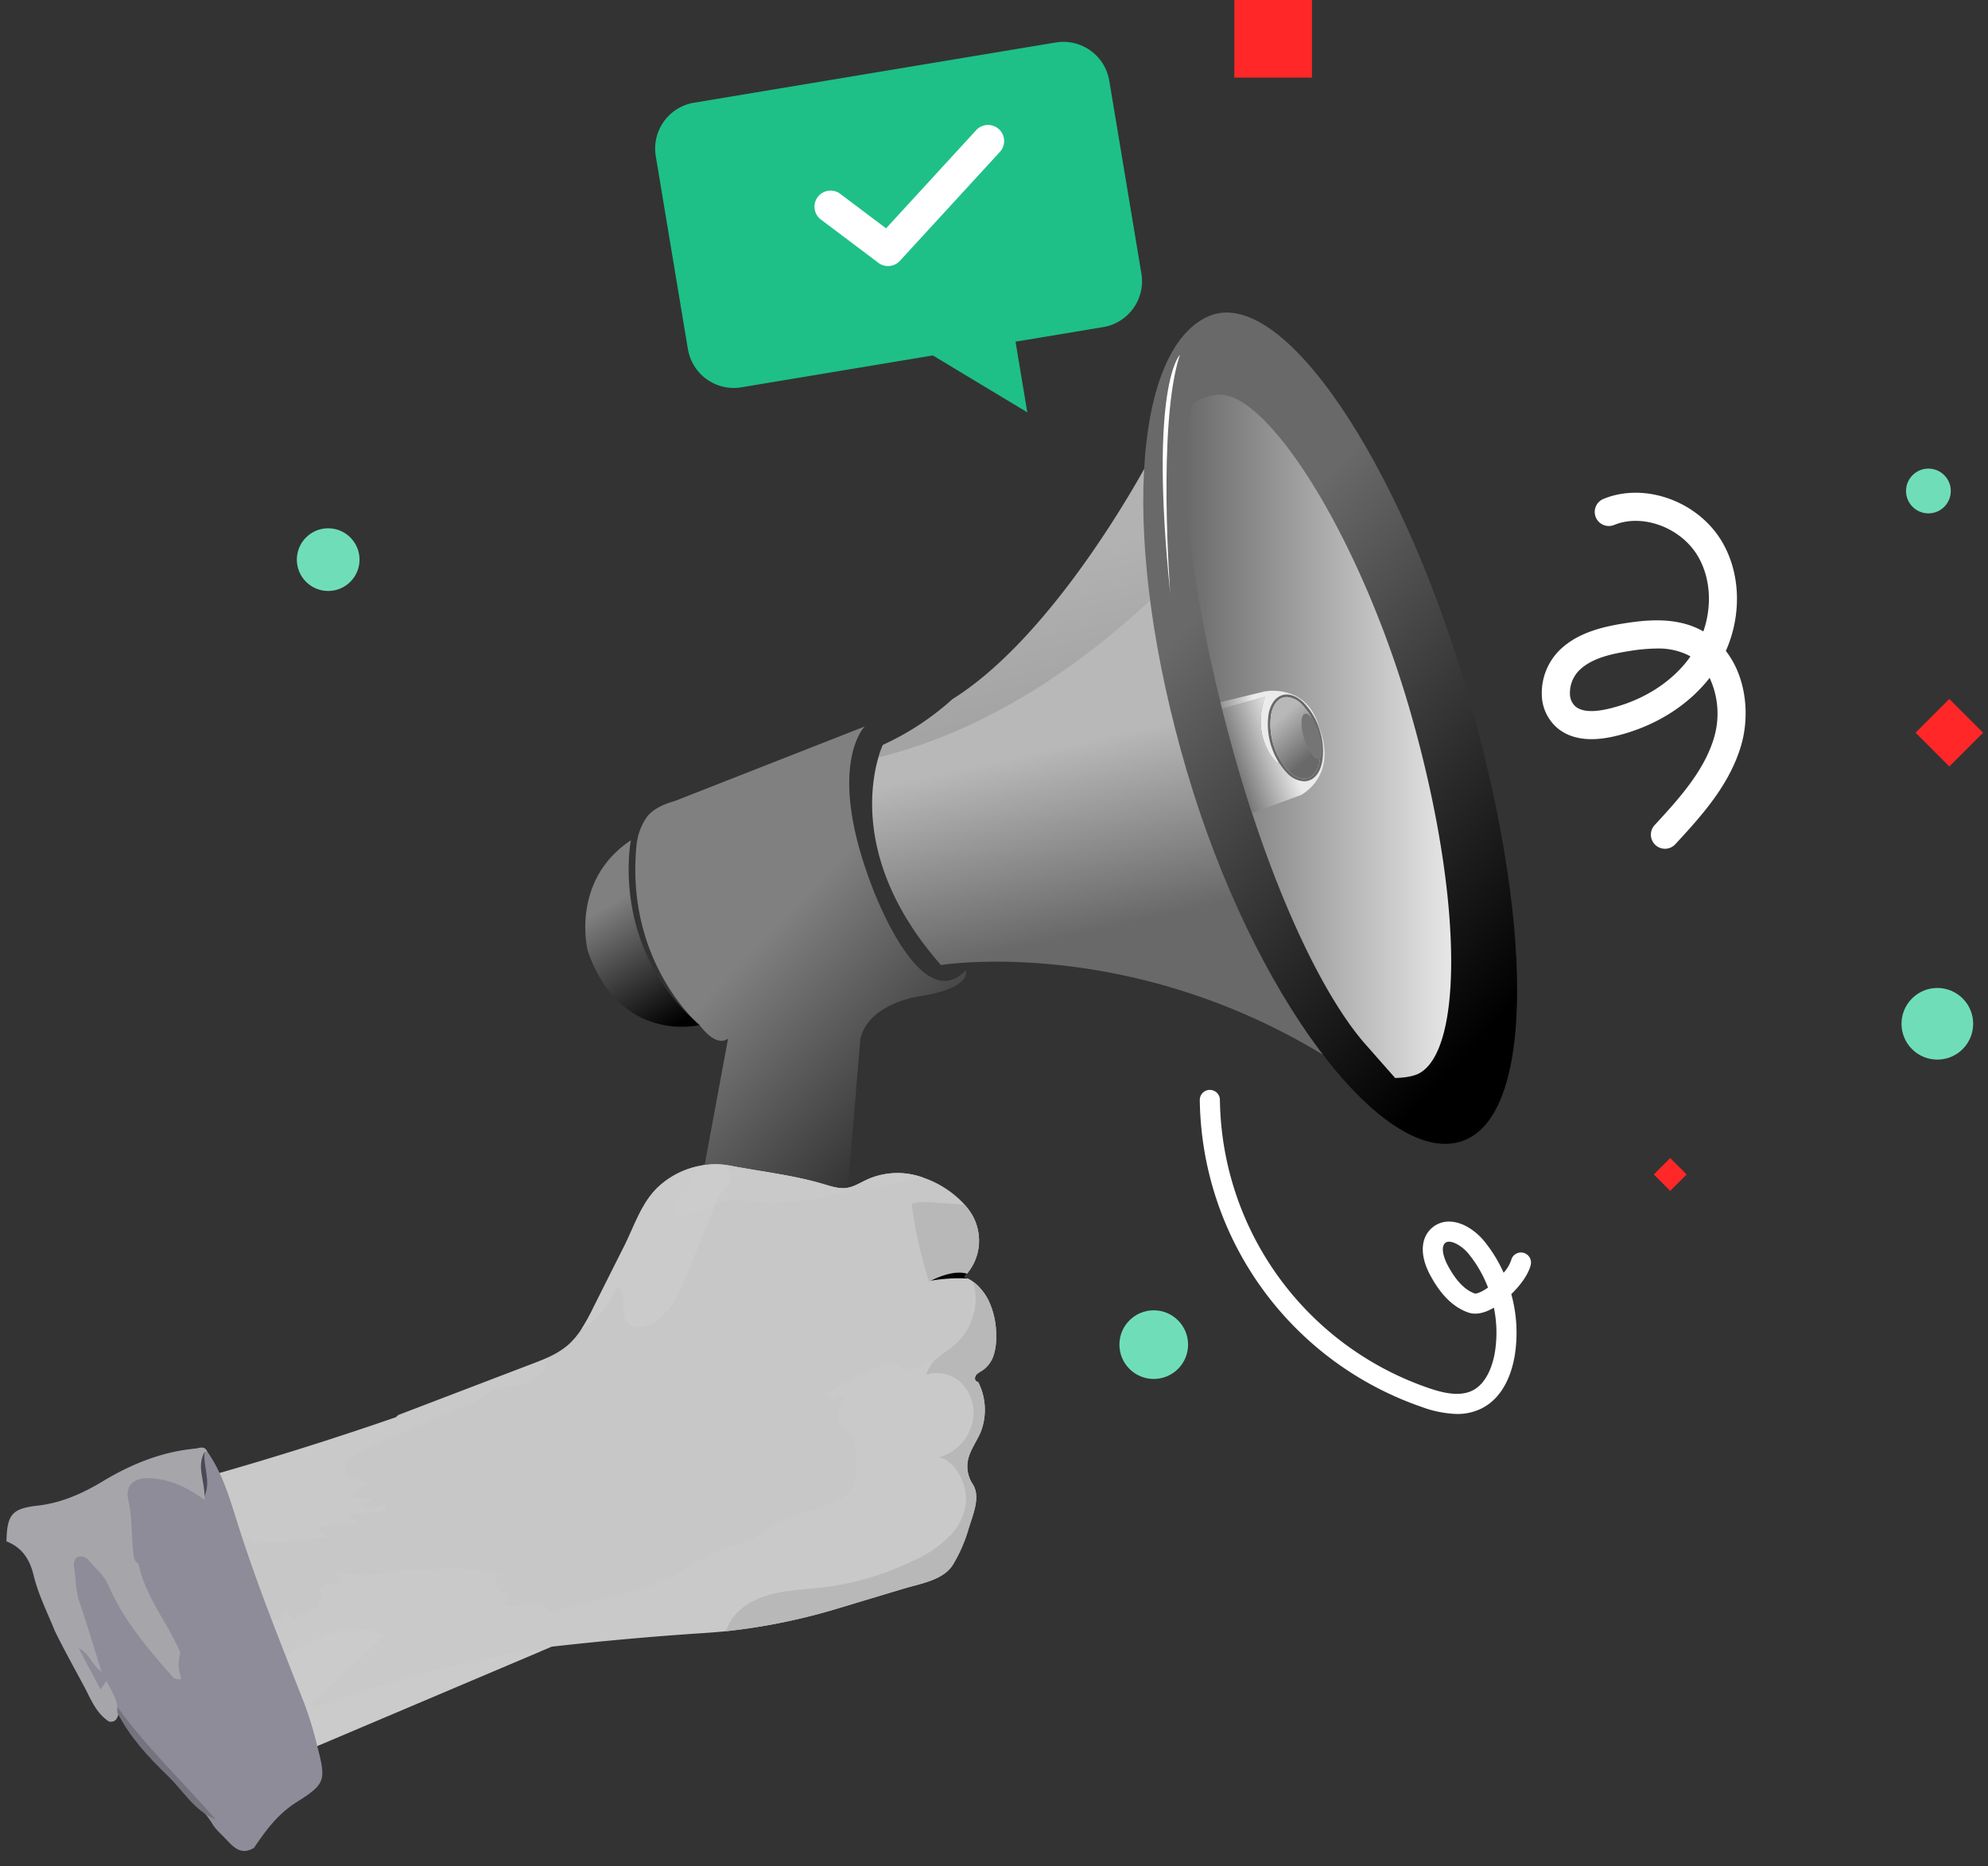<svg xmlns="http://www.w3.org/2000/svg" xmlns:xlink="http://www.w3.org/1999/xlink" width="620.505" height="582.573" viewBox="0 0 620.505 582.573">
  <rect x="0" y="0" width="620.505" height="582.573" fill="#333333" stroke="none"/>
  <defs>
    <linearGradient id="linear-gradient" x1="0.497" y1="0.782" x2="0.442" y2="0.47" gradientUnits="objectBoundingBox">
      <stop offset="0" stop-color="#696969"/>
      <stop offset="0.988" stop-color="#b8b8b8"/>
    </linearGradient>
    <linearGradient id="linear-gradient-2" x1="0.557" y1="0.831" x2="0.439" y2="0.323" gradientUnits="objectBoundingBox">
      <stop offset="0"/>
      <stop offset="0.988" stop-color="gray"/>
    </linearGradient>
    <linearGradient id="linear-gradient-3" x1="0.722" y1="0.954" x2="0.371" y2="0.267" gradientUnits="objectBoundingBox">
      <stop offset="0"/>
      <stop offset="0.988" stop-color="#696969"/>
    </linearGradient>
    <linearGradient id="linear-gradient-4" y1="0.5" x2="1" y2="0.5" gradientUnits="objectBoundingBox">
      <stop offset="0" stop-color="#696969"/>
      <stop offset="0.988" stop-color="#ebebeb"/>
    </linearGradient>
    <linearGradient id="linear-gradient-5" x1="-0.12" y1="0.663" x2="0.53" y2="0.532" xlink:href="#linear-gradient-4"/>
    <linearGradient id="linear-gradient-6" x1="0.05" y1="0.594" x2="0.557" y2="0.414" xlink:href="#linear-gradient-4"/>
    <linearGradient id="linear-gradient-7" x1="0.666" y1="0.805" x2="0.325" y2="0.179" xlink:href="#linear-gradient"/>
    <linearGradient id="linear-gradient-8" x1="0.691" y1="0.933" x2="0.37" y2="0.296" xlink:href="#linear-gradient-2"/>
    <linearGradient id="linear-gradient-9" x1="0.586" y1="0.992" x2="0.325" y2="0.297" xlink:href="#linear-gradient-2"/>
    <linearGradient id="linear-gradient-10" x1="-6.036" y1="2.403" x2="-6.025" y2="2.639" gradientUnits="objectBoundingBox">
      <stop offset="0" stop-color="#c9c9c9"/>
      <stop offset="0.993" stop-color="#aaa"/>
    </linearGradient>
    <linearGradient id="linear-gradient-11" x1="-102.576" y1="19.367" x2="-102.146" y2="19.012" gradientUnits="objectBoundingBox">
      <stop offset="0" stop-color="#262626"/>
      <stop offset="0.988" stop-color="#b8b8b8"/>
    </linearGradient>
    <linearGradient id="linear-gradient-12" x1="-43.099" y1="8.235" x2="-41.875" y2="9.326" gradientUnits="objectBoundingBox">
      <stop offset="0" stop-color="#8a8a8a"/>
      <stop offset="0.988" stop-color="#cfcfcf"/>
    </linearGradient>
    <linearGradient id="linear-gradient-13" x1="-24.48" y1="4.774" x2="-24.334" y2="4.683" gradientUnits="objectBoundingBox">
      <stop offset="0" stop-color="#707070"/>
      <stop offset="0.988" stop-color="#b8b8b8"/>
    </linearGradient>
    <linearGradient id="linear-gradient-14" x1="-13.534" y1="7.725" x2="-13.59" y2="6.689" gradientUnits="objectBoundingBox">
      <stop offset="0" stop-color="#525252"/>
      <stop offset="0.988" stop-color="#cfcfcf"/>
    </linearGradient>
  </defs>
  <g id="_337786206_82dfcca7-615b-4aba-b0a4-f3aed2e7e71c" data-name="337786206_82dfcca7-615b-4aba-b0a4-f3aed2e7e71c" transform="translate(-1047.837 -516)">
    <g id="Group_113687" data-name="Group 113687" transform="translate(1036.425 516)">
      <g id="Group_113683" data-name="Group 113683" transform="translate(0 97.563)">
        <g id="Group_113679" data-name="Group 113679" transform="translate(194.091)">
          <path id="Path_136141" data-name="Path 136141" d="M1733.489,983c-63.066-40.455-123.452-30.635-123.452-30.635-26.1-29.626-22.279-55.347-19.53-64.83a28.374,28.374,0,0,1,1.383-3.892,84.9,84.9,0,0,0,21.714-14.276c27.345-17.089,51.48-57.018,59.259-70.79,1.7-3.014,2.621-4.773,2.621-4.773q-.018,3.258.048,6.513a271.845,271.845,0,0,0,3.11,35C1690.693,914.517,1733.1,982.385,1733.489,983Z" transform="translate(-1499.014 -748.661)" fill="url(#linear-gradient)"/>
          <path id="Path_136142" data-name="Path 136142" d="M1680.5,839.842c-18.544,18.035-49.628,42.751-88.135,52.213a28.37,28.37,0,0,1,1.383-3.892,84.9,84.9,0,0,0,21.714-14.276c27.345-17.089,51.48-57.018,59.259-70.79l2.669,1.739A271.677,271.677,0,0,0,1680.5,839.842Z" transform="translate(-1500.868 -753.179)" opacity="0.11" fill="url(#linear-gradient-2)"/>
          <g id="Group_113678" data-name="Group 113678" transform="translate(174.161)">
            <path id="Path_136143" data-name="Path 136143" d="M1854.108,823.34c20.875,70.945,22.113,134.383-1.979,141.472s-64.389-44.856-85.265-115.8-16.921-131.36,6.679-141.871C1796.484,696.922,1833.232,752.395,1854.108,823.34Z" transform="translate(-1753.288 -705.923)" fill="url(#linear-gradient-3)"/>
            <g id="Group_113677" data-name="Group 113677" transform="translate(6.073 13.215)">
              <path id="Path_136144" data-name="Path 136144" d="M1852.115,967.665c-2.677,1.487-7.587,1.487-7.587,1.487l-8.917-10.124c-11.618-12.965-24.784-39.132-35.729-72.581q-2.447-7.449-4.721-15.362c-1.868-6.484-3.587-12.921-5.15-19.249-7.2-29.145-11.09-55.913-10.733-73.747.12-6.1,1.587-18.74,1.587-18.74a12.66,12.66,0,0,1,6.993-3.246c15.009-4.272,45.444,42.583,61.652,99.509S1865.754,960.086,1852.115,967.665Z" transform="translate(-1771.989 -743.409)" fill="url(#linear-gradient-4)"/>
              <path id="Path_136145" data-name="Path 136145" d="M1824.007,937.563l-1.375.846-4.465,20.127s-8.625-7.338-4.064-20.824l-13.406,3.647h0q-.253-1.01-.5-2.016l13.615-3.314A16.017,16.017,0,0,1,1824.007,937.563Z" transform="translate(-1782.171 -830.916)" fill="url(#linear-gradient-5)"/>
              <path id="Path_136146" data-name="Path 136146" d="M1825.984,969.947l-15.442,5.7q-2.447-7.449-4.721-15.362c-1.671-5.795-3.222-11.555-4.645-17.234l13.406-3.647c-4.561,13.486,4.064,20.824,4.064,20.824l4.465-20.127,1.375-.846c2.9,1.6,5.651,4.577,7.053,9.967C1831.539,949.223,1837.687,962.509,1825.984,969.947Z" transform="translate(-1782.65 -832.608)" fill="url(#linear-gradient-6)"/>
              <path id="Path_136147" data-name="Path 136147" d="M1845.124,949.268a20.419,20.419,0,0,0-5.046-8.681c-2.228-2.132-4.6-2.954-6.669-2.313s-3.571,2.649-4.212,5.667a22.278,22.278,0,0,0,5.767,18.7,7.865,7.865,0,0,0,5.254,2.525,4.868,4.868,0,0,0,1.419-.212c2.072-.641,3.567-2.653,4.208-5.671A20.428,20.428,0,0,0,1845.124,949.268Zm-.064,9.847c-.577,2.717-1.875,4.521-3.659,5.07s-3.875-.2-5.883-2.128a21.473,21.473,0,0,1-5.535-17.947c.577-2.721,1.88-4.521,3.663-5.07a3.888,3.888,0,0,1,1.178-.176,7.1,7.1,0,0,1,4.7,2.3,21.487,21.487,0,0,1,5.535,17.951Z" transform="translate(-1796.115 -832.028)" fill="#686868"/>
              <path id="Path_136148" data-name="Path 136148" d="M1845.819,959.874c-.577,2.717-1.875,4.521-3.659,5.07s-3.875-.2-5.883-2.128a21.473,21.473,0,0,1-5.535-17.947c.577-2.721,1.88-4.521,3.663-5.07a3.889,3.889,0,0,1,1.178-.176,7.1,7.1,0,0,1,4.7,2.3,21.488,21.488,0,0,1,5.535,17.951Z" transform="translate(-1796.874 -832.786)" fill="url(#linear-gradient-7)"/>
              <path id="Path_136149" data-name="Path 136149" d="M1855.057,956.055c1.2,3.9,1.106,7.386-.215,7.794s-3.365-2.422-4.567-6.319-1.106-7.386.215-7.794S1853.855,952.158,1855.057,956.055Z" transform="translate(-1806.117 -837.686)" fill="#757575"/>
              <path id="Path_136150" data-name="Path 136150" d="M1770.467,731.649s-9.718,9.321-2.975,74.768C1767.492,806.417,1763.328,753.266,1770.467,731.649Z" transform="translate(-1765.111 -731.649)" fill="#fff"/>
            </g>
          </g>
          <path id="Path_136151" data-name="Path 136151" d="M1516.259,957.5s-.08.078-.218.242c-1.572,1.855-10.737,14.681,2.2,48.942,0,0,15.072,42.045,29.55,26.972,0,0,2.38,5.553-14.874,8.131,0,0-15.866,2.38-18.047,13.486l-5.751,69.215s-3.768,10.114,11.106,27.567a16.4,16.4,0,0,1,4.165,16.461s-2.975,13.089-16.461,13.684l-36.888,1.785-12.891-9.519s-8.33-2.083-4.091-14.056l19.56-105.533s-3.173,3.371-8.924-4.165c0,0-23.4-19.634-19.634-56.522a18.781,18.781,0,0,1,3.074-8.23s1.785-3.272,8.726-5.156Z" transform="translate(-1429.036 -828.265)" fill="url(#linear-gradient-8)"/>
          <path id="Path_136152" data-name="Path 136152" d="M1428.494,1026.606s-6.743,33.517,21.419,57.712c0,0-24.791,6.148-34.9-23.2C1415.009,1061.114,1409.455,1039.3,1428.494,1026.606Z" transform="translate(-1414.255 -861.871)" fill="url(#linear-gradient-9)"/>
        </g>
        <g id="Group_113682" data-name="Group 113682" transform="translate(0 265.907)">
          <g id="Group_113680" data-name="Group 113680" transform="translate(32.327)">
            <path id="Path_136153" data-name="Path 136153" d="M1099.355,1332.446l40.007,88.869,108.125-45.836,3.141-1.326q23.878-2.709,47.846-4.279c2.208-.148,4.4-.325,6.592-.552a190.529,190.529,0,0,0,35.149-7.184q9.988-3.015,19.968-6.009c5.552-1.688,12.811-2.717,15.77-7.7a46.982,46.982,0,0,0,4.728-10.8c1.369-4.636,4-10.228,1.329-14.28a10.019,10.019,0,0,1-1.494-7.156c.577-3.222,2.673-5.929,3.983-8.934a19.07,19.07,0,0,0-.762-15.754,1.092,1.092,0,0,1-.982-1.162,1.968,1.968,0,0,1,.8-1.435,12.1,12.1,0,0,1,1.448-.934,9.169,9.169,0,0,0,3.626-4.947,18.735,18.735,0,0,0,.741-6.187,25.116,25.116,0,0,0-2.3-10.621,16.709,16.709,0,0,0-2.481-3.749,12.185,12.185,0,0,0-2.4-2.235,10.709,10.709,0,0,0-1.734-1.07,7.6,7.6,0,0,0-1.039-.467,4.126,4.126,0,0,0,.339-.382,5.469,5.469,0,0,0,.492-.592,15.991,15.991,0,0,0,3.678-8.514,16.227,16.227,0,0,0-2.289-10.253,20.529,20.529,0,0,0-2.117-2.785c-.254-.291-.523-.575-.786-.845a31.334,31.334,0,0,0-12.26-7.651c-.646-.22-1.285-.427-1.947-.6a23.1,23.1,0,0,0-15.633,1.343c-2.01.94-3.938,2.179-6.118,2.507-2.346.351-4.7-.407-6.979-1.089-9.625-2.9-19.506-3.931-29.373-5.836-.6-.118-1.2-.2-1.816-.275a26.4,26.4,0,0,0-21.158,7.321c-4.913,4.909-7.091,11.937-10.207,18.135q-4.8,9.54-9.584,19.089a64.984,64.984,0,0,1-3.69,6.686,23.7,23.7,0,0,1-4.354,5.133,25.966,25.966,0,0,1-6.374,3.857c-1.525.686-3.1,1.292-4.653,1.883q-20.92,7.989-41.861,16.006l-.7.669C1168.357,1314.183,1134,1324.148,1099.355,1332.446Z" transform="translate(-1099.355 -1223.56)" fill="url(#linear-gradient-10)"/>
            <path id="Path_136154" data-name="Path 136154" d="M1145.226,1372.757a6.192,6.192,0,0,1-1.128-4.112c.457-.276.9-.546,1.351-.837q-.138-.6-.275-1.2a8.248,8.248,0,0,0-.534-4.2q4.156,5.825,8.334,11.658a4.186,4.186,0,0,0,1.147-4.5c1.838.988,3.7,1.986,5.549,2.967a1.164,1.164,0,0,1,2.307.072c.01-.6.02-1.208.039-1.833a7.593,7.593,0,0,1,9.212.843,1.667,1.667,0,0,1-.365-1.987,1.688,1.688,0,0,1,1.867-.787,8.29,8.29,0,0,1,1.38.754,1.161,1.161,0,0,0,1.437-.136c-.142-.395-.306-.8-.448-1.191,1.065.173,2.137.361,3.217.526-.214-1.3-.412-2.6-.626-3.9,1.414.633,2.806,1.258,4.2,1.9-.04-.441-.1-.889-.155-1.323,1.4-.029,2.8-.044,4.213-.081-.868.109-1.021-1.444-.236-1.816a2.2,2.2,0,0,1,2.344.743,6.794,6.794,0,0,0,1.944,1.734c-.14-.625-.273-1.234-.413-1.859l1.129-.508a1.235,1.235,0,0,0,2.125.648,2.115,2.115,0,0,1,2.186-1.372c-.257-.414-.52-.842-.791-1.248.733.217,1.464.434,2.2.665a1.148,1.148,0,0,1,1.413-1.288c-.6-.384-1.213-.776-1.816-1.175.881-.079,1.762-.159,2.637-.253-.374-.361-.762-.715-1.143-1.09.542-.6-.274-1.745-1.021-1.444.955-1.012,1.9-2.038,2.859-3.05a2.946,2.946,0,0,0,4.172-.838c-.554-.879-1.124-1.751-1.692-2.623,1.1.21,2.191.442,3.291.652,6.9,1.389,14.153-.677,21.183-1.038,9.4-.474,18.97-.941,28.055,1.457a3.929,3.929,0,0,0-2.437,1.52c-.453.874.246,2.27,1.185,2.006.328-.095.6-.357.924-.416.348-.051.735.339.509.582-.416.487-.825.988-1.24,1.475,1.054.107,2.1.2,3.154.308-.322.3-.637.622-.937.933a1.715,1.715,0,0,1-1.012,2.412c.135.38.293.768.449,1.155,2.976-.282,6.126-.413,9.1-.709,1.083-.1,2.345-.157,3.1.63.331.345.515.791.869,1.108.708.633,1.8.44,2.726.219l15.11-3.682c2.624-.635,5.247-1.269,7.846-2,2.308-.669,4.59-1.4,6.847-2.218,2.384-1.479,5.531-1.89,7.916-3.369,1.616-.992,3.218-1.977,4.827-2.984,3.771-2.315,7.595-4.671,11.846-5.879a35.394,35.394,0,0,0,6.36-1.929,28.5,28.5,0,0,0,3.147-2.016c4.937-3.368,10.613-5.447,16.229-7.5,2.389-.882,5.355-1.459,7.606-2.648a11.159,11.159,0,0,0,5.29-5.325,16.6,16.6,0,0,0,.851-6.765c-.03-2.966-.13-6.165-1.882-8.568-.851-1.186-2.046-2.076-2.943-3.206a4.2,4.2,0,0,1-1.017-4.021,20.985,20.985,0,0,1,1.594-2.411c.445-.853.334-2.2-.6-2.464a2.062,2.062,0,0,0-1.595.453,2.532,2.532,0,0,1-1.562.563c-.558-.066-1.026-.79-.635-1.213-.546-.036-1.07-.065-1.6-.109a123.516,123.516,0,0,1,17.008-8.943c1.72-.721,3.663-1.42,5.351-.646.685.309,1.233.82,1.9,1.156,1.941.943,4.248.115,6.186-.828a56.439,56.439,0,0,0,11.531-7.518l.088-.04c.021.008.014-.007.014-.007,2.375-1.069,4.4-3.339,4.544-5.924a8.631,8.631,0,0,0-.073-1.73c-.135-1.279-.443-2.551-.462-3.847a5.314,5.314,0,0,1,1.233-3.605,2.939,2.939,0,0,1,1.4-.842c.105-.118.226-.243.325-.375a12.185,12.185,0,0,0-2.4-2.235,10.752,10.752,0,0,0-1.734-1.071,7.574,7.574,0,0,0-1.039-.467,4.168,4.168,0,0,0,.339-.382,5.469,5.469,0,0,0,.492-.592,15.991,15.991,0,0,0,3.678-8.514,16.228,16.228,0,0,0-2.289-10.253,20.585,20.585,0,0,0-2.117-2.785c-.254-.291-.523-.575-.786-.845a31.333,31.333,0,0,0-12.26-7.651c-.646-.22-1.285-.426-1.947-.6a23.1,23.1,0,0,0-15.633,1.343c-2.01.94-3.938,2.178-6.118,2.507-2.346.351-4.7-.407-6.979-1.09-9.626-2.9-19.506-3.931-29.373-5.836-.6-.118-1.2-.2-1.816-.275a26.4,26.4,0,0,0-21.158,7.321c-4.913,4.909-7.091,11.938-10.207,18.136q-4.8,9.54-9.584,19.089a65.021,65.021,0,0,1-3.69,6.686,23.7,23.7,0,0,1-4.354,5.133,25.978,25.978,0,0,1-6.374,3.857c.074,2.788-1.873,5.551-4.364,6.989-3,1.72-6.579,1.992-10.02,2.219-3.1.212-5.032,3.235-7.9,4.471q-4.909,2.078-9.835,4.2-4.208,1.815-8.429,3.6c-2.212.961-4.446,1.913-6.665,2.859-2.9,1.235-5.807,2.491-8.707,3.726a17.958,17.958,0,0,0-5.12,2.922,5.98,5.98,0,0,0-2.107,5.268c2.5,1.044,4.981,2.095,7.478,3.139-1.925.972-3.858,1.966-5.776,2.953-.3.894.714,1.741,1.661,1.809a19.741,19.741,0,0,0,2.8-.469c.946-.091,2.094.344,2.221,1.292-1.183.233-2.357.444-3.539.677a5.847,5.847,0,0,0,7.593-.4c.355.828.724,1.649,1.088,2.455q-6.319.65-12.667,1.313l.645,1.667a2.655,2.655,0,0,1,2.842,1.418,65.722,65.722,0,0,0-12.81.566,4.949,4.949,0,0,0,3.609,3.435c-2.506.229-5.019.443-7.517.651-5.329.46-10.6.857-15.934,1.3-1.922-2.273-5.23-2.688-8.2-2.636a46.045,46.045,0,0,0-20.369,5.079c1.87-.154,3.74-.308,5.589-.47-.327.253-.675.5-1.017.757,1.217.51,2.441,1.035,3.679,1.553-4.007.852-8.005,1.682-12.012,2.534.08,1.586.144,3.179.224,4.766-1.138.371-2.254.75-3.377,1.115.781.6,1.571,1.179,2.353,1.78-1.341-.119-3.095.018-3.5,1.311a2.466,2.466,0,0,0,.46,1.962,1.477,1.477,0,0,0-1.944.029,1.944,1.944,0,0,0-.043,2.294,5.723,5.723,0,0,0,1.828,1.592c-.527.043-1.075.078-1.617.128.315.74.623,1.5.945,2.255a1,1,0,0,1-1.245.014A7.455,7.455,0,0,0,1145.226,1372.757Z" transform="translate(-1118.217 -1223.56)" fill="silver" opacity="0.26"/>
            <path id="Path_136155" data-name="Path 136155" d="M1618.026,1271.41a15.427,15.427,0,0,1,1.83-.595,44.95,44.95,0,0,1,7.5-1.156c.658-.067,1.308-.148,1.966-.215a5.455,5.455,0,0,0,.492-.592,15.991,15.991,0,0,0,3.678-8.514,16.228,16.228,0,0,0-2.289-10.253,20.576,20.576,0,0,0-2.117-2.785c-.488-.027-.968-.076-1.456-.1-2.625-.193-5.258-.4-7.884-.594-2.41-.185-4.922-.359-7.193.47A138.969,138.969,0,0,0,1618.026,1271.41Z" transform="translate(-1348.924 -1234.689)" fill="url(#linear-gradient-11)"/>
            <path id="Path_136156" data-name="Path 136156" d="M1624.257,1291.923c.421-.084.856-.174,1.29-.228a52.71,52.71,0,0,1,10.172-.471l-.005-.051a7.577,7.577,0,0,0-1.039-.467,4.15,4.15,0,0,0,.34-.382,5.48,5.48,0,0,0,.492-.592C1631,1288.268,1624.257,1291.923,1624.257,1291.923Z" transform="translate(-1354.616 -1255.569)"/>
            <path id="Path_136157" data-name="Path 136157" d="M1468.53,1238.295c.42.816,1.537.948,2.461.885,5.55-.4,10.477-4.064,16.032-4.414a43.167,43.167,0,0,1,7.122.584,53.3,53.3,0,0,0,11.382-.134c5.131-.547,10.216-1.549,15.295-2.566q12.557-2.479,25.107-4.973c-.646-.22-1.285-.426-1.947-.6a23.1,23.1,0,0,0-15.633,1.343c-2.01.94-3.939,2.178-6.118,2.507-2.346.351-4.7-.407-6.979-1.09-9.626-2.9-19.506-3.931-29.373-5.836-.6-.118-1.2-.2-1.817-.275a25.519,25.519,0,0,0-7.473.279l-7.5,11.784C1468.623,1236.543,1468.117,1237.494,1468.53,1238.295Z" transform="translate(-1278.811 -1223.562)" fill="#c9c9c9"/>
            <path id="Path_136158" data-name="Path 136158" d="M1423.037,1261.8c1.754.921,2.143,3.232,2.119,5.217s-.212,4.151.99,5.725c1.721,2.258,5.29,1.921,7.791.583,5.738-3.076,8.593-9.58,11.055-15.626q4.2-10.353,8.421-20.734a19.242,19.242,0,0,1,2.407-4.874c.6-.745,1.605-1.251,2.071-2.1,1.033-1.858.078-4.408-1.241-6.282a26.143,26.143,0,0,0-21.158,7.321c-4.913,4.909-7.091,11.938-10.207,18.136q-4.8,9.54-9.584,19.089a65.021,65.021,0,0,1-3.69,6.686,18.74,18.74,0,0,0,1.966-1.273A26.243,26.243,0,0,0,1423.037,1261.8Z" transform="translate(-1251.4 -1223.555)" opacity="0.61" fill="url(#linear-gradient-12)"/>
            <path id="Path_136159" data-name="Path 136159" d="M1499.793,1404.039a190.553,190.553,0,0,0,35.148-7.184q9.988-3.015,19.968-6.009c5.552-1.688,12.811-2.717,15.77-7.7a46.977,46.977,0,0,0,4.728-10.8c1.369-4.636,4-10.228,1.329-14.28a10.017,10.017,0,0,1-1.493-7.156c.577-3.222,2.673-5.929,3.983-8.934a19.069,19.069,0,0,0-.762-15.754,1.093,1.093,0,0,1-.982-1.162,1.969,1.969,0,0,1,.8-1.435,12.093,12.093,0,0,1,1.448-.934,9.168,9.168,0,0,0,3.626-4.947,18.748,18.748,0,0,0,.741-6.187,25.114,25.114,0,0,0-2.3-10.621,16.721,16.721,0,0,0-2.481-3.749,12.185,12.185,0,0,0-2.4-2.235,18.718,18.718,0,0,1-.1,10.9,18.018,18.018,0,0,1-4.471,7.654s.007.015-.014.007a8.83,8.83,0,0,1-.832.815c-1.687,1.5-3.663,2.672-5.392,4.12a10.508,10.508,0,0,0-3.8,5.5,10.982,10.982,0,0,1,10.7,2.414,13.072,13.072,0,0,1,4.018,10.374,14.763,14.763,0,0,1-10.8,13.024c4.54.724,7.872,6.911,8.4,11.488s-1.473,9.143-4.527,12.581a36.088,36.088,0,0,1-11.193,7.878,89.719,89.719,0,0,1-29.332,8.709c-5,.574-10.054.735-14.937,1.911s-9.719,3.476-12.725,7.491A13.847,13.847,0,0,0,1499.793,1404.039Z" transform="translate(-1294.089 -1258.275)" fill="url(#linear-gradient-13)"/>
            <path id="Path_136160" data-name="Path 136160" d="M1145.67,1522.6l16.215,36.02,108.124-45.836a38.052,38.052,0,0,0-8.833.785,374.469,374.469,0,0,0-61.644,16.943c-.373-.555-.761-1.1-1.134-1.658l22.74-20.921a21.681,21.681,0,0,0-17.135-.5c-1.51.68-3.027,1.345-4.558,2.017-3.787,1.652-7.664,3.38-10.534,6.364-.271-.249-.526-.5-.8-.752-.643.412-1.278.8-1.92,1.217a2.893,2.893,0,0,0-2.672-3.117,3,3,0,0,1-4.992,3.323,4.907,4.907,0,0,1-2.369,3.941c-.52-1.353-1.027-2.711-1.541-4.049a12.475,12.475,0,0,1-1.968,3.971,4.173,4.173,0,0,1-3.943,1.581,21.191,21.191,0,0,1-2.2-.931,2,2,0,0,0-2.2.356.693.693,0,0,0-.161.425.262.262,0,0,0-.012.129c.029,3-3.737,5.367-6.429,3.97-.431-1.27-.847-2.546-1.27-3.8a6.746,6.746,0,0,0-1.837,6.963c-.271-.759-.542-1.519-.808-2.263-.333.591-.646,1.19-.979,1.78-.592-1-1.192-2.02-1.8-3.016-.639.852-1.278,1.7-1.911,2.571a8.678,8.678,0,0,0,.157-3.491,2.972,2.972,0,0,0-2.286-2.374A1.827,1.827,0,0,0,1145.67,1522.6Z" transform="translate(-1121.878 -1360.861)" opacity="0.49" fill="url(#linear-gradient-14)"/>
            <g id="Group_113689" data-name="Group 113689" transform="matrix(-0.105, -0.995, 0.995, -0.105, -287.052, 1304.871)">
              <path id="Path_136636" data-name="Path 136636" d="M7169.914,3146.134c-7.229,4.034-15.343,5.449-23.238,7.055-19.649,4-38.875,9.523-58.177,14.824a111.987,111.987,0,0,1-13.5,2.6c-10.962,1.6-12.019,1.521-16.8-8.214-3.074-6.255-7.771-10.5-12.8-14.739-2-4.271.862-6.305,3.735-8.506,1.793-1.373,3.407-2.963,5.537-3.833,5.971-3.121,10.7-7.916,15.991-11.948a181.52,181.52,0,0,1,22.6-14.526c2.882-.938,5.673-2.2,8.728-2.557,5.535,2.1,1.994,3.6-.439,4.806a95.873,95.873,0,0,0-29.079,22.284c-3.946,4.42-6.283,9.771-9.219,15.058,13.411-10.39,30.857-10.531,45.167-18.486,9.488-3.832,18.273-9.685,28.961-10.047,4.811,3.016,5.447,8.744.776,9.74-12.807,2.729-21.613,12.626-33.23,17.231a82.228,82.228,0,0,0-19.956,11.839c21.879-11.349,44.653-18.82,69.737-16.388a11.767,11.767,0,0,1,1.946.369c4.192,1.531,8.835-.391,12.953,1.691A1.127,1.127,0,0,1,7169.914,3146.134Z" transform="translate(-5996.75 -2689.85)" fill="#8e8c98"/>
              <path id="Path_136637" data-name="Path 136637" d="M7264.792,3014.528c-2.823.9-5.427,2.534-8.521,2.52a2.074,2.074,0,0,1-1.793.271c-1.6-.527-3.037-1.171-2.51-3.31,3.061-3.814,7.66-4.937,11.879-6.661,6.009-2.455,11.987-4.99,18.083-7.23,5.958-1.689,11.8-3.929,17.956-4.746,5.079-.675,8.978-2.683,11.37-7.3,8.366,1.053,10,2.784,10.071,10.89.063,7.484,2.335,14.361,5.458,21.052,4.376,9.379,7.192,19.155,7.081,29.611-.014,1.329.737,3.024-1.3,3.673a1.186,1.186,0,0,1-.042-.822c-4.372-2.428-9.312.325-13.75-1.507l-.609.011-.608-.046c-.774-2.45,1.147-3.812,2.281-5.439a24.3,24.3,0,0,0,3.539-7.228c2.232-7.781.511-10.012-7.628-9.014-5.383.66-10.482-1.754-15.812-.922-10.455,1-19.152,7.064-28.917,10.055-3.114.286-7.43,2.765-8.91-.881s3.179-5.344,5.771-7.115c7.767-5.306,15.788-10.2,24.783-13.271,3.342-1.14,6.5-2.686,8.935-6.52-12.1-2.856-22.943,4.031-34.323,3.483-.042-3.451,2.631-3.041,3.523-4.395a19.538,19.538,0,0,1-4.983,2.448C7264.327,3012.654,7262.246,3012.456,7264.792,3014.528Z" transform="translate(-6159.403 -2597.015)" fill="#a6a5aa"/>
              <path id="Path_136641" data-name="Path 136641" d="M7159.789,3083.548l-2.61-2.1,13.583-5.484c-2.12,3.406-5.5,3.366-8.014,6.344,7.938-1.6,15.032-2.882,22.039-4.519,3.752-.876,7.471-.4,11.2-.553,1.3-.054,2.713.25,3.092,1.6a3.045,3.045,0,0,1-1.506,3.2c-2.705,1.893-5.034,4.229-8.391,5.276-11.072,3.456-20.56,9.883-29.889,16.545a2.681,2.681,0,0,0-1.437,3,12.843,12.843,0,0,1,8.156.542c-7.578,5.657-16.965,6.742-25.558,9.683-6.64,2.273-12.878,4.682-18.144,9.366-.956.849-1.911,2.857-3.514,1.269-1.129-1.119-.625-2.855.166-4.113,4.841-7.7,9.049-15.91,16.414-21.691,7.96-6.25,15.142-13.637,25.285-16.7C7162.273,3084.738,7160.85,3083.767,7159.789,3083.548Z" transform="translate(-6054.399 -2666.035)" fill="#8e8c98"/>
              <path id="Path_136642" data-name="Path 136642" d="M7268.01,3170.821c1.2-1.608,2.957-1.261,4.585-1.272,5.108-.035,10.136.863,15.349.176,4.969-.656,7.073,2.526,6.278,7.481-1.025,6.4-4.287,11.576-8.593,16.218-26.871-2.222-51.077,6.346-74.427,18.694,4.7-8.092,12.624-11.829,20.164-15.79,5.949-3.126,12.5-4.63,17.578-9.872,4.65-4.806,11.743-5.975,18.068-8.042C7271.538,3176.935,7271.85,3174.458,7268.01,3170.821Z" transform="translate(-6127.478 -2739.505)" fill="#8e8c98"/>
              <path id="Path_136643" data-name="Path 136643" d="M7094.853,3149.052c3.342-6.343,9.953-9.09,15.08-13.418,6.443-5.439,13.291-10.508,21.313-13.595l1.734.208C7119.416,3129.964,7107.593,3140.159,7094.853,3149.052Z" transform="translate(-6036.111 -2702.213)" fill="#75737e"/>
              <path id="Path_136644" data-name="Path 136644" d="M7563.478,3280.324c4.567.654,9.452-1.587,13.752,1.5C7572.7,3280.852,7567.833,3282.912,7563.478,3280.324Z" transform="translate(-6404.108 -2826.369)" fill="#4b4955"/>
            </g>
          </g>
        </g>
      </g>
      <path id="Path_136195" data-name="Path 136195" d="M1581.746,541.628l-112.9,18.8a14.52,14.52,0,0,0-11.938,16.708l10.023,60.2a14.521,14.521,0,0,0,16.708,11.939l59.758-9.949,29.47,17.764-3.672-22.059,27.344-4.552a14.521,14.521,0,0,0,11.939-16.708l-10.023-60.2A14.52,14.52,0,0,0,1581.746,541.628Z" transform="translate(-1240.809 -528.366)" fill="#1ec088"/>
      <g id="Group_113684" data-name="Group 113684" transform="translate(265.636 39.005)">
        <path id="Path_136196" data-name="Path 136196" d="M1576.487,635.982a5.014,5.014,0,0,1-3.02-1.01l-17.937-13.511a5.021,5.021,0,0,1,6.042-8.022l14.3,10.77L1604,593.556a5.022,5.022,0,1,1,7.4,6.792l-31.214,34.01A5.014,5.014,0,0,1,1576.487,635.982Z" transform="translate(-1553.53 -591.93)" fill="#fff"/>
      </g>
      <rect id="Rectangle_79199" data-name="Rectangle 79199" width="24.227" height="24.227" transform="translate(396.681)" fill="#ff2727"/>
      <rect id="Rectangle_79200" data-name="Rectangle 79200" width="14.909" height="14.909" transform="translate(619.842 218.198) rotate(45)" fill="#ff2727"/>
      <rect id="Rectangle_79201" data-name="Rectangle 79201" width="7.248" height="7.248" transform="translate(532.725 361.519) rotate(45)" fill="#ff2727"/>
      <circle id="Ellipse_1562" data-name="Ellipse 1562" cx="9.784" cy="9.784" r="9.784" transform="translate(100.055 173.586) rotate(-40.356)" fill="#6fdeb8"/>
      <circle id="Ellipse_1563" data-name="Ellipse 1563" cx="6.988" cy="6.988" r="6.988" transform="translate(606.332 146.29)" fill="#6fdeb8"/>
      <circle id="Ellipse_1564" data-name="Ellipse 1564" cx="11.181" cy="11.181" r="11.181" transform="translate(600.292 319.606) rotate(-45)" fill="#6fdeb8"/>
      <circle id="Ellipse_1565" data-name="Ellipse 1565" cx="10.716" cy="10.716" r="10.716" transform="translate(360.808 409.053)" fill="#6fdeb8"/>
      <g id="Group_113685" data-name="Group 113685" transform="translate(492.628 153.824)">
        <path id="Path_136197" data-name="Path 136197" d="M2033.866,926.584a4.393,4.393,0,0,1-3.229-7.371c7.264-7.884,15.5-16.82,18.581-27.408a26.455,26.455,0,0,0-1.414-18.566c-6.924,8.9-17.585,15.469-29.862,18.276-7.515,1.716-13.425.86-17.565-2.538a13.955,13.955,0,0,1-4.944-10.219,18.916,18.916,0,0,1,5.22-13.845c5.548-5.66,13.445-7.566,20.437-8.683,7.485-1.2,16.161-1.9,23.774,1.974.334.169.664.347.986.53,2.793-8.035,2.235-16.9-1.8-23.634-5.3-8.83-17.218-13.23-26.034-9.6a4.394,4.394,0,0,1-3.343-8.128c12.823-5.272,29.381.652,36.913,13.209,5.908,9.851,6.277,23.023,1.287,34.247,6.357,8.159,7.519,20.041,4.785,29.435-3.659,12.57-12.635,22.312-20.555,30.907A4.388,4.388,0,0,1,2033.866,926.584Zm-2.587-62.507a56.639,56.639,0,0,0-8.8.829c-5.858.937-11.8,2.331-15.548,6.158a10.006,10.006,0,0,0-2.72,7.221,5.31,5.31,0,0,0,1.747,3.9c1.929,1.585,5.305,1.841,10.031.762,10.909-2.493,20.224-8.424,25.836-16.389q-.456-.277-.938-.522A21.139,21.139,0,0,0,2031.279,864.077Z" transform="translate(-1995.407 -815.445)" fill="#fff"/>
      </g>
      <g id="Group_113686" data-name="Group 113686" transform="translate(385.896 340.249)">
        <path id="Path_136198" data-name="Path 136198" d="M1867.893,1279.521a34.342,34.342,0,0,1-10.977-2.195,102.732,102.732,0,0,1-69.281-95.8,3.14,3.14,0,0,1,3.1-3.179h.042a3.139,3.139,0,0,1,3.138,3.1,96.451,96.451,0,0,0,65.048,89.94c4.212,1.453,9.578,2.859,13.712.844,5.074-2.47,6.662-9.375,7.109-12.231a38.623,38.623,0,0,0-.353-13.663c-.141.082-.281.162-.42.239-2.9,1.594-5.463,2.017-7.618,1.256-4.635-1.638-8.511-5.45-11.848-11.658-3.208-5.968-3.066-11.423.38-14.594a8.053,8.053,0,0,1,6.158-2.1c4.21.3,8.1,3.349,10.338,6.1a44.3,44.3,0,0,1,6.048,9.854,11.53,11.53,0,0,0,2.349-3.891,3.138,3.138,0,1,1,6.119,1.4c-.661,2.89-3.154,6.325-6.075,9.165a45.18,45.18,0,0,1,1.124,18.864c-.744,4.755-3.106,13.274-10.562,16.9A16.966,16.966,0,0,1,1867.893,1279.521Zm-2.478-53.783a1.68,1.68,0,0,0-1.245.466c-1.325,1.219-.5,4.4.9,7,2.564,4.769,5.315,7.618,8.41,8.711.2.057,1.2-.034,2.992-1.12.374-.227.75-.477,1.124-.745a38.414,38.414,0,0,0-6.046-10.507c-1.69-2.077-4.179-3.676-5.92-3.8Q1865.516,1225.738,1865.415,1225.738Z" transform="translate(-1787.635 -1178.352)" fill="#fff"/>
      </g>
    </g>
  </g>
</svg>
